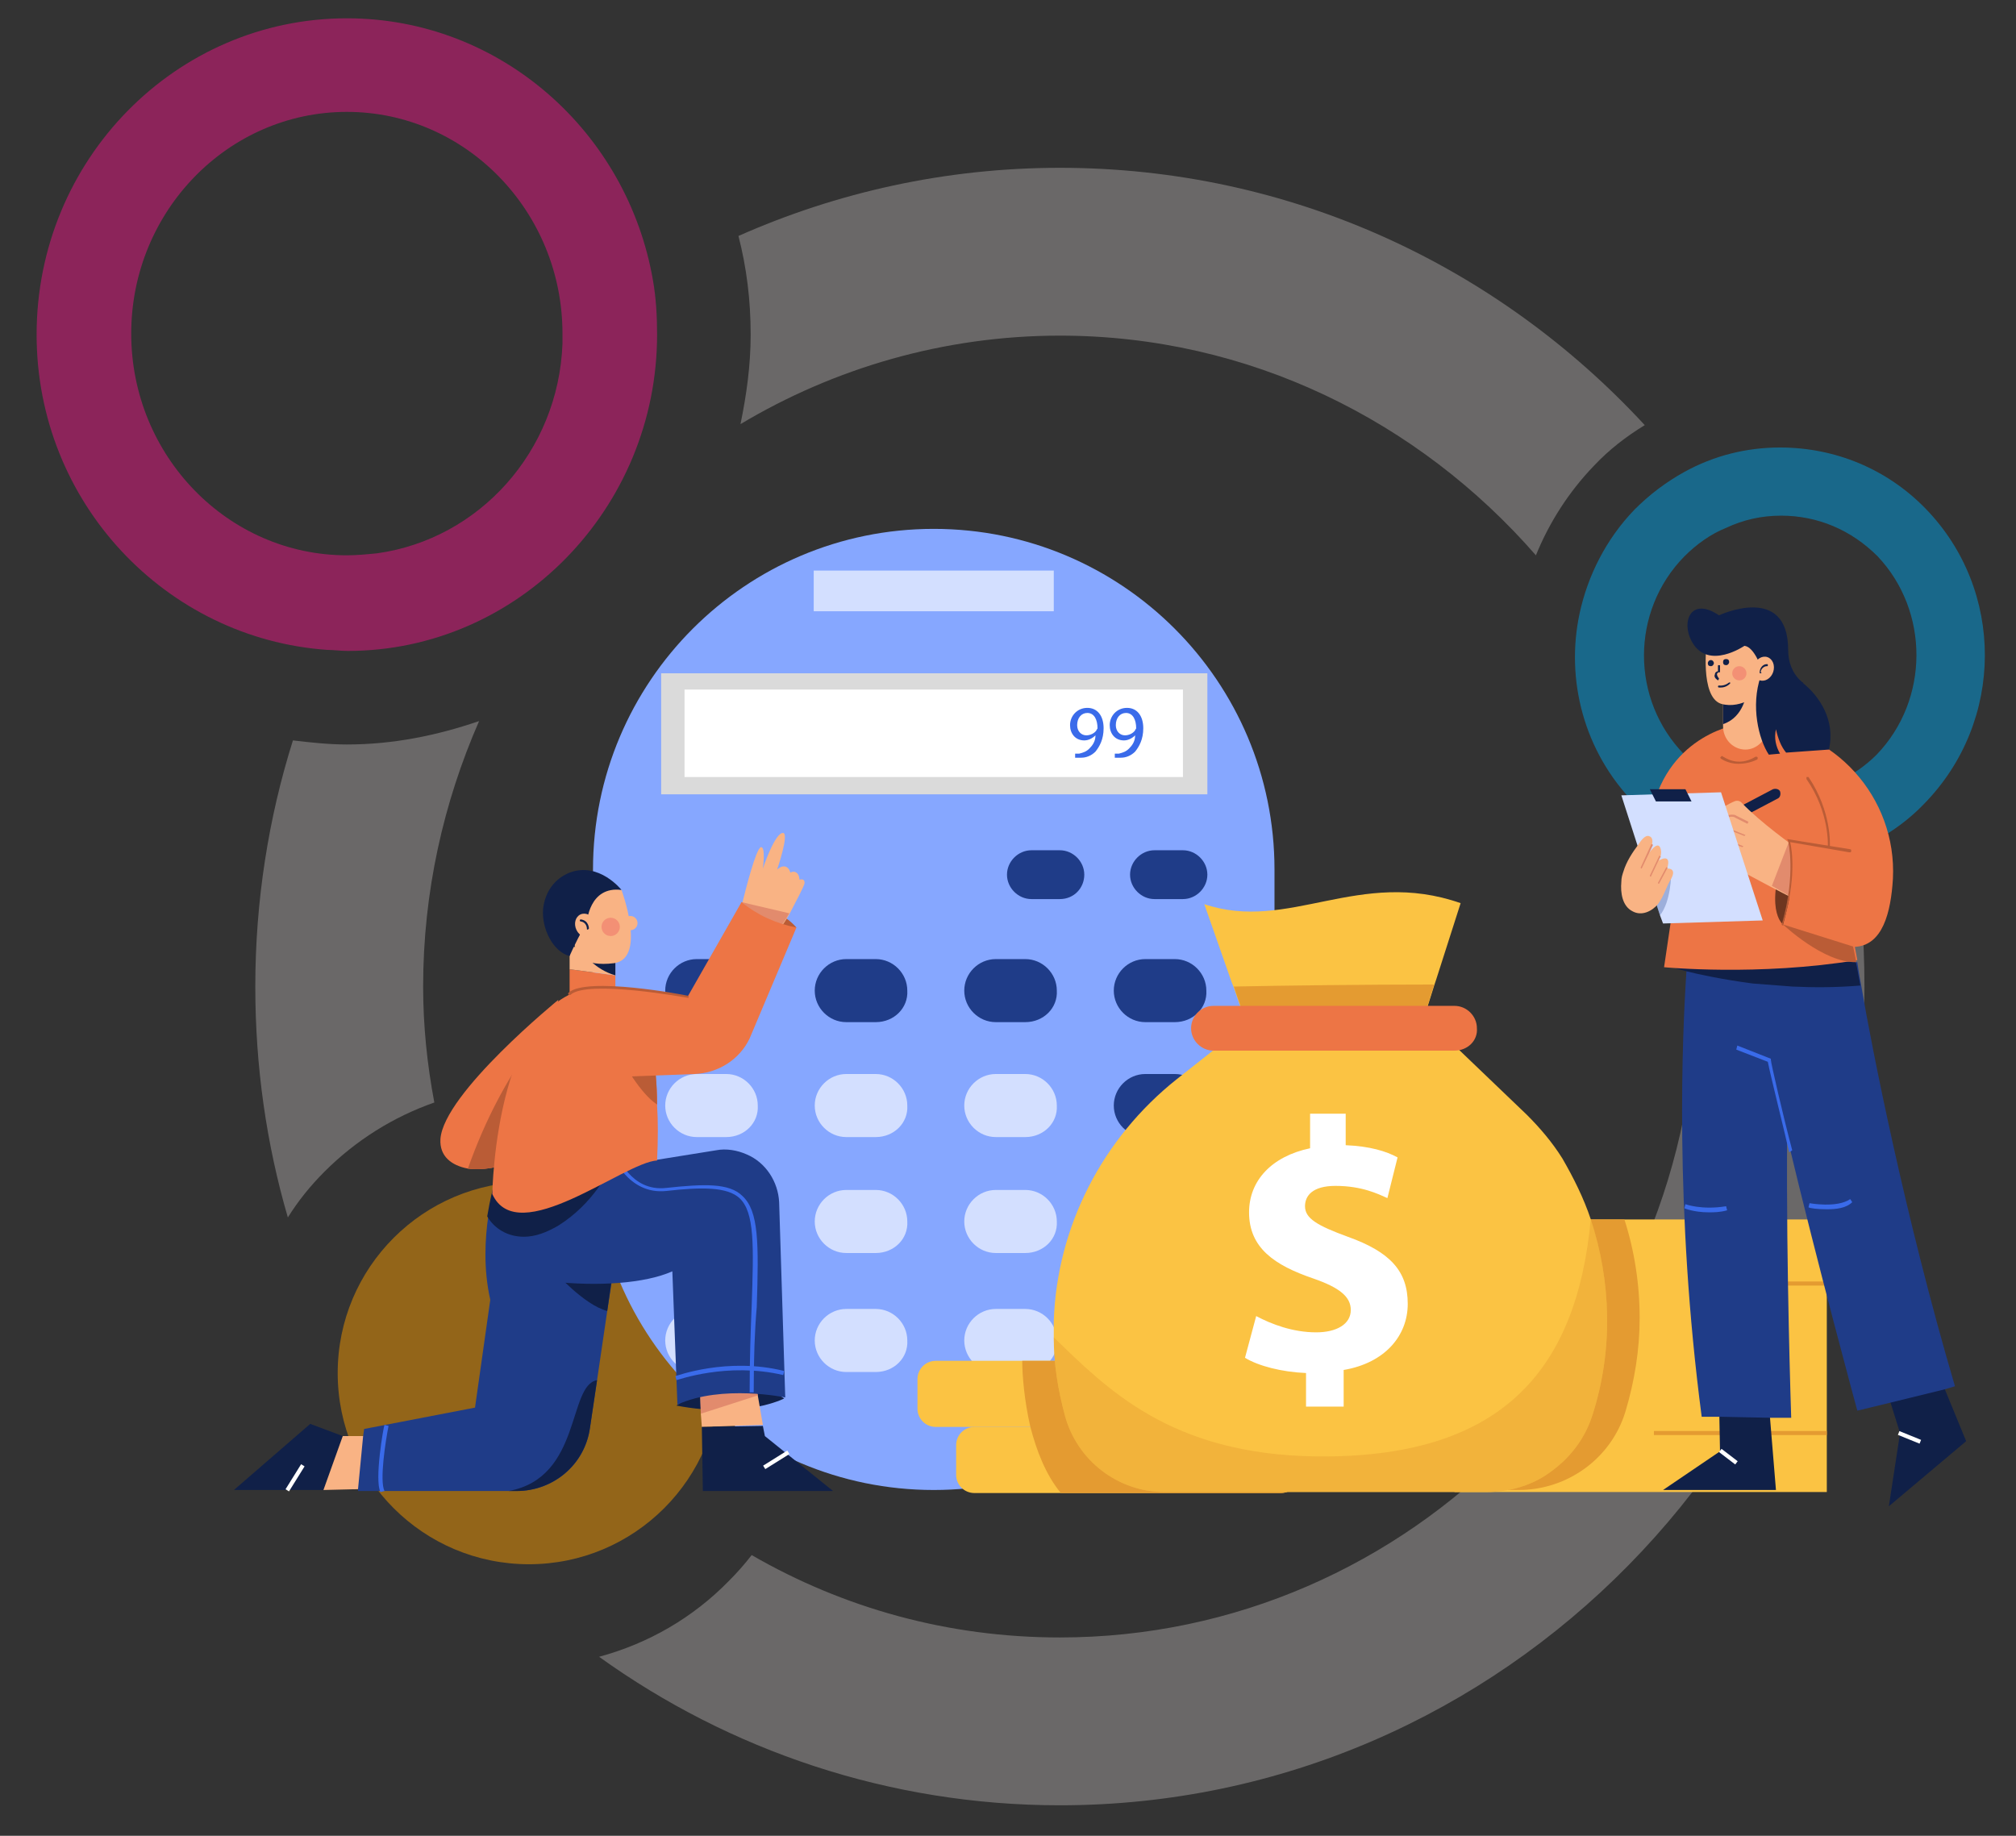 <?xml version="1.0" encoding="utf-8"?>
<!-- Generator: Adobe Illustrator 26.0.2, SVG Export Plug-In . SVG Version: 6.00 Build 0)  -->
<svg version="1.1" xmlns="http://www.w3.org/2000/svg" xmlns:xlink="http://www.w3.org/1999/xlink" x="0px" y="0px"
	 viewBox="0 0 198.2 180.5" style="enable-background:new 0 0 198.2 180.5;" xml:space="preserve">
<rect x="0" y="0" width="198.2" height="180.5" fill="#333333" stroke="none"/>
<style type="text/css">
	.st0{fill:#FFFFFF;}
	.st1{opacity:0.5;}
	.st2{fill:#A19E9D;}
	.st3{fill:#E61582;}
	.st4{fill:#009EE2;}
	.st5{fill:#F39700;}
	.st6{fill:#86A7FF;}
	.st7{fill:#D3DFFF;}
	.st8{fill:#DADADA;}
	.st9{fill:#1F3C88;}
	.st10{fill:#FBC343;}
	.st11{fill:#3A6BEA;}
	.st12{fill:#E49B31;}
	.st13{fill:#ED7545;}
	.st14{opacity:0.4;fill:#E49B31;}
	.st15{fill:#102048;}
	.st16{fill:#F9B384;}
	.st17{fill:#E28B6D;}
	.st18{opacity:0.4;fill:#EB5D60;}
	.st19{fill:#BA5C36;}
	.st20{fill:#6E3620;}
	.st21{opacity:0.3;fill:#1F3C88;}
</style>
<g id="BACKGROUND">
	<rect x="-3989.7" y="942.2" class="st0" width="3000" height="2000"/>
</g>
<g id="OBJECTS">
	<g class="st1">
		<path class="st2" d="M72.8,41.7c9.2-5.5,20-8.7,31.4-8.7c18.6,0,35.3,8.4,46.8,21.6c1.3-3.2,3.2-6.2,5.7-8.8c1.5-1.6,3.2-2.9,5-4
			c-14.4-15.6-34.8-25.3-57.5-25.3c-11.2,0-21.9,2.4-31.6,6.7c0.8,3.1,1.2,6.3,1.2,9.7C73.8,35.9,73.4,38.8,72.8,41.7z"/>
		<path class="st2" d="M166.3,89.4c0.3,2.5,0.5,5,0.5,7.6c0,35.3-28.1,64-62.6,64c-11,0-21.3-2.9-30.3-8.1c-0.7,0.9-1.4,1.7-2.2,2.5
			h0c-3.6,3.7-8,6.2-12.8,7.5c12.8,9.2,28.5,14.6,45.3,14.6c43.6,0,79.1-36.1,79.1-80.5c0-2.5-0.1-4.9-0.3-7.3
			C177.5,91.4,171.7,91.3,166.3,89.4z"/>
		<path class="st2" d="M42.7,108.4c-0.7-3.7-1.1-7.5-1.1-11.4c0-9.3,2-18.1,5.5-26.1c-4.1,1.4-8.4,2.3-13,2.3
			c-1.8,0-3.6-0.2-5.3-0.4c-2.4,7.6-3.7,15.8-3.7,24.2c0,7.9,1.1,15.5,3.2,22.7c1-1.6,2.2-3.1,3.6-4.5
			C35,112.1,38.7,109.8,42.7,108.4z"/>
		<path class="st3" d="M64.2,27.6C61.7,13,49.2,1.8,34.1,1.8C17.3,1.8,3.6,15.7,3.6,32.9c0,16.5,12.7,29.9,28.6,31
			c0.6,0,1.3,0.1,2,0.1C50.9,64,64.6,50,64.6,32.9C64.6,31.1,64.5,29.3,64.2,27.6z M55.3,33.8c-0.4,10.6-8.2,19.2-18.2,20.6
			c-1,0.1-2,0.2-3,0.2c-11.7,0-21.2-9.8-21.2-21.8c0-12,9.5-21.8,21.2-21.8s21.2,9.8,21.2,21.8C55.3,33.2,55.3,33.5,55.3,33.8z"/>
		<path class="st4" d="M189.3,50c-3.8-3.9-8.9-6-14.3-6c-3.3,0-6.5,0.8-9.4,2.4c-1.8,1-3.4,2.2-4.9,3.7c-2.8,2.9-4.6,6.5-5.4,10.2
			c-1.4,6.5,0.4,13.6,5.4,18.7c1.3,1.3,2.7,2.4,4.3,3.3c3,1.8,6.4,2.7,10,2.7c2.5,0,4.9-0.5,7.1-1.3c2.6-1,5.1-2.6,7.1-4.7v0
			C197.1,70.9,197.1,58,189.3,50z M184.5,74.2c-1.1,1.1-2.4,2-3.7,2.6c-1.8,0.9-3.7,1.4-5.7,1.4c-3.6,0-6.9-1.4-9.5-4
			c-5.3-5.4-5.3-14.1,0-19.5c1.2-1.2,2.6-2.2,4.1-2.8c1.7-0.8,3.5-1.2,5.4-1.2c3.6,0,6.9,1.4,9.5,4
			C189.7,60.1,189.7,68.8,184.5,74.2z"/>
		<circle class="st5" cx="52" cy="135" r="18.8"/>
	</g>
	<g>
		<g>
			<path class="st6" d="M91.8,146.5L91.8,146.5c-18.5,0-33.5-15-33.5-33.5V85.5C58.3,67,73.3,52,91.8,52h0c18.5,0,33.5,15,33.5,33.5
				V113C125.3,131.5,110.3,146.5,91.8,146.5z"/>
			<rect x="80" y="56.1" class="st7" width="23.6" height="4"/>
			<rect x="65" y="66.2" class="st8" width="53.7" height="11.9"/>
			<rect x="67.3" y="67.8" class="st0" width="49" height="8.6"/>
			<g>
				<path class="st9" d="M104.2,88.4h-2.8c-1.3,0-2.4-1.1-2.4-2.4v0c0-1.3,1.1-2.4,2.4-2.4h2.8c1.3,0,2.4,1.1,2.4,2.4v0
					C106.6,87.3,105.6,88.4,104.2,88.4z"/>
				<path class="st9" d="M116.3,88.4h-2.8c-1.3,0-2.4-1.1-2.4-2.4v0c0-1.3,1.1-2.4,2.4-2.4h2.8c1.3,0,2.4,1.1,2.4,2.4v0
					C118.7,87.3,117.6,88.4,116.3,88.4z"/>
			</g>
			<g>
				<path class="st9" d="M115.5,100.5h-2.9c-1.7,0-3.1-1.4-3.1-3.1v0c0-1.7,1.4-3.1,3.1-3.1h2.9c1.7,0,3.1,1.4,3.1,3.1v0
					C118.7,99.1,117.3,100.5,115.5,100.5z"/>
				<path class="st9" d="M100.8,100.5h-2.9c-1.7,0-3.1-1.4-3.1-3.1v0c0-1.7,1.4-3.1,3.1-3.1h2.9c1.7,0,3.1,1.4,3.1,3.1v0
					C104,99.1,102.6,100.5,100.8,100.5z"/>
				<path class="st9" d="M86.1,100.5h-2.9c-1.7,0-3.1-1.4-3.1-3.1v0c0-1.7,1.4-3.1,3.1-3.1h2.9c1.7,0,3.1,1.4,3.1,3.1v0
					C89.3,99.1,87.9,100.5,86.1,100.5z"/>
				<path class="st9" d="M71.4,100.5h-2.9c-1.7,0-3.1-1.4-3.1-3.1v0c0-1.7,1.4-3.1,3.1-3.1h2.9c1.7,0,3.1,1.4,3.1,3.1v0
					C74.6,99.1,73.2,100.5,71.4,100.5z"/>
			</g>
			<g>
				<path class="st9" d="M115.5,111.8h-2.9c-1.7,0-3.1-1.4-3.1-3.1v0c0-1.7,1.4-3.1,3.1-3.1h2.9c1.7,0,3.1,1.4,3.1,3.1v0
					C118.7,110.4,117.3,111.8,115.5,111.8z"/>
				<path class="st7" d="M100.8,111.8h-2.9c-1.7,0-3.1-1.4-3.1-3.1v0c0-1.7,1.4-3.1,3.1-3.1h2.9c1.7,0,3.1,1.4,3.1,3.1v0
					C104,110.4,102.6,111.8,100.8,111.8z"/>
				<path class="st7" d="M86.1,111.8h-2.9c-1.7,0-3.1-1.4-3.1-3.1v0c0-1.7,1.4-3.1,3.1-3.1h2.9c1.7,0,3.1,1.4,3.1,3.1v0
					C89.3,110.4,87.9,111.8,86.1,111.8z"/>
				<path class="st7" d="M71.4,111.8h-2.9c-1.7,0-3.1-1.4-3.1-3.1v0c0-1.7,1.4-3.1,3.1-3.1h2.9c1.7,0,3.1,1.4,3.1,3.1v0
					C74.6,110.4,73.2,111.8,71.4,111.8z"/>
			</g>
			<g>
				<path class="st9" d="M115.5,123.2h-2.9c-1.7,0-3.1-1.4-3.1-3.1v0c0-1.7,1.4-3.1,3.1-3.1h2.9c1.7,0,3.1,1.4,3.1,3.1l0,0
					C118.7,121.8,117.3,123.2,115.5,123.2z"/>
				<path class="st7" d="M100.8,123.2h-2.9c-1.7,0-3.1-1.4-3.1-3.1v0c0-1.7,1.4-3.1,3.1-3.1h2.9c1.7,0,3.1,1.4,3.1,3.1v0
					C104,121.8,102.6,123.2,100.8,123.2z"/>
				<path class="st7" d="M86.1,123.2h-2.9c-1.7,0-3.1-1.4-3.1-3.1v0c0-1.7,1.4-3.1,3.1-3.1h2.9c1.7,0,3.1,1.4,3.1,3.1v0
					C89.3,121.8,87.9,123.2,86.1,123.2z"/>
				<path class="st7" d="M71.4,123.2h-2.9c-1.7,0-3.1-1.4-3.1-3.1v0c0-1.7,1.4-3.1,3.1-3.1h2.9c1.7,0,3.1,1.4,3.1,3.1v0
					C74.6,121.8,73.2,123.2,71.4,123.2z"/>
			</g>
			<g>
				<path class="st10" d="M115.5,134.9h-2.9c-1.7,0-3.1-1.4-3.1-3.1v0c0-1.7,1.4-3.1,3.1-3.1h2.9c1.7,0,3.1,1.4,3.1,3.1l0,0
					C118.7,133.5,117.3,134.9,115.5,134.9z"/>
				<path class="st7" d="M100.8,134.9h-2.9c-1.7,0-3.1-1.4-3.1-3.1v0c0-1.7,1.4-3.1,3.1-3.1h2.9c1.7,0,3.1,1.4,3.1,3.1v0
					C104,133.5,102.6,134.9,100.8,134.9z"/>
				<path class="st7" d="M86.1,134.9h-2.9c-1.7,0-3.1-1.4-3.1-3.1l0,0c0-1.7,1.4-3.1,3.1-3.1h2.9c1.7,0,3.1,1.4,3.1,3.1l0,0
					C89.3,133.5,87.9,134.9,86.1,134.9z"/>
				<path class="st7" d="M71.4,134.9h-2.9c-1.7,0-3.1-1.4-3.1-3.1l0,0c0-1.7,1.4-3.1,3.1-3.1h2.9c1.7,0,3.1,1.4,3.1,3.1l0,0
					C74.6,133.5,73.2,134.9,71.4,134.9z"/>
			</g>
			<g>
				<path class="st11" d="M105.6,74.1c0.1,0,0.3,0,0.5,0c0.4-0.1,0.7-0.2,1-0.5c0.3-0.3,0.6-0.7,0.6-1.3h0c-0.3,0.3-0.7,0.5-1.1,0.5
					c-0.9,0-1.4-0.7-1.4-1.5c0-0.9,0.7-1.7,1.7-1.7s1.6,0.8,1.6,2c0,1.1-0.4,1.8-0.8,2.3c-0.4,0.4-0.9,0.6-1.4,0.6
					c-0.2,0-0.4,0-0.6,0V74.1z M105.9,71.3c0,0.6,0.4,1,0.9,1c0.4,0,0.8-0.2,1-0.5c0-0.1,0.1-0.1,0.1-0.2c0-0.8-0.3-1.5-1-1.5
					C106.3,70.1,105.9,70.6,105.9,71.3z"/>
				<path class="st11" d="M109.5,74.1c0.1,0,0.3,0,0.5,0c0.4-0.1,0.7-0.2,1-0.5c0.3-0.3,0.6-0.7,0.6-1.3h0c-0.3,0.3-0.7,0.5-1.1,0.5
					c-0.9,0-1.4-0.7-1.4-1.5c0-0.9,0.7-1.7,1.7-1.7s1.6,0.8,1.6,2c0,1.1-0.4,1.8-0.8,2.3c-0.4,0.4-0.9,0.6-1.4,0.6
					c-0.2,0-0.4,0-0.6,0V74.1z M109.7,71.3c0,0.6,0.4,1,0.9,1c0.4,0,0.8-0.2,1-0.5c0-0.1,0.1-0.1,0.1-0.2c0-0.8-0.3-1.5-1-1.5
					C110.1,70.1,109.7,70.6,109.7,71.3z"/>
			</g>
		</g>
		<g>
			<g>
				<rect x="143" y="119.9" class="st10" width="36.6" height="26.8"/>
				<rect x="169.8" y="126" class="st12" width="9.7" height="0.4"/>
				<rect x="162.6" y="140.7" class="st12" width="17" height="0.4"/>
				<path class="st12" d="M161.2,129.6c0,3.1-0.5,6.2-1.4,9.2c-1.4,4.6-5.7,7.7-10.5,7.7H143v-26.6h16.7
					C160.7,123,161.2,126.3,161.2,129.6z"/>
			</g>
			<g>
				<path class="st10" d="M127.7,142.1v2.9c0,1-0.8,1.8-1.8,1.8H95.8c-1,0-1.8-0.8-1.8-1.8v-2.9c0-1,0.8-1.8,1.8-1.8h30.2
					C126.9,140.2,127.7,141.1,127.7,142.1z"/>
				<path class="st10" d="M124,135.6v2.9c0,1-0.8,1.8-1.8,1.8H92c-1,0-1.8-0.8-1.8-1.8v-2.9c0-1,0.8-1.8,1.8-1.8h30.2
					C123.2,133.7,124,134.6,124,135.6z"/>
				<path class="st12" d="M127.7,142.1v2.9c0,1-0.8,1.8-1.8,1.8h-21.6c-1.5-1.8-2.4-4.2-3-6.5c-0.6-2.6-0.8-5.1-0.8-6.5h21.7
					c1,0,1.8,0.8,1.8,1.8v2.9c0,1-0.8,1.8-1.8,1.8h3.7C126.9,140.2,127.7,141.1,127.7,142.1z"/>
			</g>
			<g>
				<path class="st10" d="M143.6,88.8l-2.4,7.5l-0.2,0.6l-1.1,3.5l0,0l-3.6-0.1l-14-0.3l-1-2.9l-0.2-0.5l-2.7-7.7
					C126.7,91.7,133.6,85.3,143.6,88.8z"/>
				<path class="st12" d="M141,96.8l-1.1,3.5l-3.6-0.1l-14-0.3l-1-2.9C126,96.9,134.3,96.8,141,96.8z"/>
				<path class="st10" d="M156.6,139c-0.7,2.3-2.1,4.2-4,5.6c-1.8,1.4-4.1,2.1-6.5,2.1h-31.6c-4.6,0-8.6-3.1-9.8-7.5
					c-0.7-2.6-1.1-5.1-1.1-7.7c0-0.2,0-0.5,0-0.7c0-0.3,0-0.6,0-0.9c0.3-9.3,4.8-18,12.1-23.8l7.6-6l17.3,0.4l9.5,9.1
					c1.3,1.3,2.5,2.7,3.5,4.3c1.1,1.9,2.1,3.9,2.8,6C158.4,126,158.6,132.7,156.6,139z"/>
				<g>
					<path class="st0" d="M128.4,138.4V135c-2.4-0.1-4.7-0.7-6-1.5l1.1-4.1c1.5,0.8,3.6,1.6,5.9,1.6c2,0,3.4-0.8,3.4-2.2
						c0-1.3-1.1-2.2-3.7-3.1c-3.8-1.3-6.3-3-6.3-6.5c0-3.1,2.2-5.5,6-6.3v-3.4h3.5v3.1c2.4,0.1,4,0.6,5.1,1.2l-1,4
						c-0.9-0.4-2.5-1.2-5.1-1.2c-2.3,0-3,1-3,2c0,1.2,1.2,1.9,4.2,3c4.2,1.5,5.9,3.4,5.9,6.6c0,3.1-2.2,5.8-6.3,6.5v3.6H128.4z"/>
				</g>
				<path class="st13" d="M143,103.3h-23.7c-1.2,0-2.2-1-2.2-2.2v0c0-1.2,1-2.2,2.2-2.2H143c1.2,0,2.2,1,2.2,2.2v0
					C145.3,102.3,144.3,103.3,143,103.3z"/>
				<path class="st14" d="M156.6,139c-0.7,2.3-2.1,4.2-4,5.6c-1.8,1.4-4.1,2.1-6.5,2.1h-31.6c-4.6,0-8.6-3.1-9.8-7.5
					c-0.7-2.6-1.1-5.1-1.1-7.7c5.2,5,11.4,11.5,25.8,11.7c17.9,0.2,25.6-8.1,27-23.4C158.4,126,158.6,132.7,156.6,139z"/>
			</g>
		</g>
		<g>
			<g>
				<g>
					<polygon class="st15" points="33.7,141.2 30.5,140 23,146.5 31.8,146.5 					"/>
					<polygon class="st16" points="33.7,141.2 40.8,141.2 40,146.3 31.8,146.5 					"/>
					<path class="st9" d="M62.1,112.8l-0.3,1.8l-0.2,1.1l-1.1,7.7l-0.4,2.9l-0.4,2.6l-1,6.8l-0.7,4.7c-0.5,3.6-3.6,6.2-7.2,6.2H35.2
						l0-0.2l0.5-5.2l0.1-0.7l10.9-2.1l1.5-10.6c-0.7-3.1-0.5-6.1-0.2-8.2c0.3-1.8,0.6-2.9,0.6-2.9l4.9-1.4L62.1,112.8z"/>
					<path class="st15" d="M58.7,135.7l-0.7,4.7c-0.5,3.6-3.6,6.2-7.2,6.2h-0.8C57.2,145.3,55.8,136.2,58.7,135.7z"/>
					
						<rect x="27.6" y="145.1" transform="matrix(0.528 -0.849 0.849 0.528 -109.69 93.247)" class="st0" width="2.9" height="0.4"/>
				</g>
				<path class="st15" d="M60.5,123.3l-0.8,5.6c-2.3-0.6-5.2-3.9-5.2-3.9L60.5,123.3z"/>
				<g>
					<path class="st15" d="M77.1,137.5c0,0-3.8,2-10.6,0.7l5.7-3.8L77.1,137.5z"/>
					<polygon class="st16" points="75,140.1 69,140.3 68.9,139 68.8,135.4 74.2,135.8 74.5,137.2 					"/>
					<polygon class="st17" points="74.5,137.2 68.9,139 68.8,135.4 74.2,135.8 					"/>
					<polygon class="st15" points="81.9,146.6 75.2,141.2 75,140.2 69,140.3 69.1,146.6 					"/>
					
						<rect x="74.9" y="143.4" transform="matrix(0.848 -0.53 0.53 0.848 -64.491 62.201)" class="st0" width="2.8" height="0.4"/>
					<path class="st9" d="M48.6,116.6l21.8-3.5c1-0.2,2.1,0,3,0.4h0c1.9,0.8,3.1,2.7,3.2,4.7l0.6,19.2c0,0-6.2-1.3-10.6,0.7
						L66.1,125c-2.7,1.2-7.3,1.5-11.9,1L48.6,116.6z"/>
					<path class="st11" d="M74.1,136.9h-0.4c0-3.3,0.1-6.1,0.2-8.5c0.2-5.9,0.3-9.2-1.2-10.6c-1.2-1.1-3.7-1.1-7.2-0.7
						c-3.8,0.4-5.3-3.6-5.3-3.6l0.4-0.1c0.1,0.2,1.4,3.8,4.9,3.4c3.7-0.4,6.2-0.5,7.5,0.8c1.6,1.5,1.6,4.6,1.4,10.9
						C74.2,130.8,74.1,133.5,74.1,136.9z"/>
					<path class="st11" d="M66.5,135.7l-0.1-0.4c0.1,0,5.1-1.9,10.7-0.5l-0.1,0.4C71.5,133.9,66.6,135.7,66.5,135.7z"/>
				</g>
				<path class="st11" d="M37.4,146.7c-0.6-1.2,0.3-6.4,0.4-6.6l0.4,0.1c-0.3,1.5-0.9,5.4-0.4,6.4L37.4,146.7z"/>
				<path class="st15" d="M59.9,115c0,0-1.5,3.3-5,5.5c-1.2,0.7-2.3,1.1-3.4,1.1c-1.6,0-2.9-0.8-3.6-2c0.3-1.8,0.6-2.9,0.6-2.9
					l4.9-1.4l4.9-0.2L59.9,115z"/>
			</g>
			<g>
				<polygon class="st13" points="56,95.3 56,99.9 60.5,99.9 60.5,95.9 				"/>
				<polygon class="st16" points="60.5,93.1 56,93.1 56,95.3 60.5,95.9 				"/>
				<path class="st15" d="M57.3,93.7c0.1,0,1.1,1.6,3.2,2.2l0-2.4L57.3,93.7z"/>
				<path class="st16" d="M61.1,87.5c0,0,2.5,6.7-0.7,7.2c-3.2,0.4-3.7-1-3.7-1l-1-3.6l2.2-3L61.1,87.5z"/>
				
					<ellipse transform="matrix(1.850833e-02 -1 1 1.850833e-02 -29.968 150.981)" class="st16" cx="61.9" cy="90.8" rx="0.7" ry="0.7"/>
				<path class="st15" d="M57.7,90.7c0,0,0.2-3.6,3.4-3.2c0,0-2.2-2.8-5.1-1.7c-1.5,0.6-2.4,1.9-2.6,3.5c-0.2,2,1,4.3,2.6,4.7
					c0,0,0.5-1.2,1.4-2.8L57.7,90.7z"/>
				<ellipse transform="matrix(0.905 -0.425 0.425 0.905 -33.229 33.124)" class="st16" cx="57.6" cy="91" rx="1" ry="1.2"/>
				
					<ellipse transform="matrix(1.428083e-02 -1 1 1.428083e-02 -32.019 149.832)" class="st18" cx="60" cy="91.2" rx="0.9" ry="0.9"/>
				<path class="st15" d="M57.8,91.4c-0.1,0-0.1,0-0.1-0.1c0,0,0-0.6-0.6-0.7c-0.1,0-0.1-0.1-0.1-0.1c0-0.1,0.1-0.1,0.1-0.1
					c0.8,0.1,0.8,0.9,0.8,0.9C57.9,91.3,57.8,91.4,57.8,91.4C57.8,91.4,57.8,91.4,57.8,91.4z"/>
			</g>
			<g>
				<path class="st19" d="M72.9,88.7c0,0,3.5,0.3,5.4,2.5L74,92.3L72.9,88.7z"/>
				<path class="st16" d="M79.1,86.8c0,0.3-0.9,1.9-1.5,3.1c-0.4,0.7-0.7,1.1-0.7,1.1l-2.3,0.7l-1.7-2.5L72.9,89c0,0,0-0.1,0.1-0.3
					v0c0,0,0,0,0,0c0.3-1.2,1.3-5.2,1.8-5.4c0.5-0.1,0.2,2.1,0.2,2.1s1.2-3.6,2-3.5c0.6,0.1-0.6,3.6-0.6,3.6s0.4-0.4,0.8-0.3
					c0.4,0.1,0.5,0.6,0.5,0.6s0.3-0.2,0.6,0c0.3,0.2,0.3,0.7,0.3,0.7S79.1,86.3,79.1,86.8z"/>
				<path class="st13" d="M54.9,98.3l-1.6,6.2l-2.5,9.6c-1.7,0.7-3.4,1-4.8,0.8c-1.6-0.3-2.8-1.2-2.7-2.9
					C43.6,107.5,54.9,98.3,54.9,98.3z"/>
				<path class="st19" d="M54.6,100.1l-1.3,4.4l-2.5,9.6c-1.7,0.7-3.4,1-4.8,0.8C49.6,104.7,54.6,100.1,54.6,100.1z"/>
				<path class="st13" d="M64.6,114.1c-3.3,0.2-13.7,8.8-16.2,3.3c0,0,0.3-20.7,11-20.3c1.9,0.1,3.6,1.3,4.1,3.1
					c0.3,0.8,0.5,1.9,0.7,3.3c0.2,1.4,0.4,3.1,0.4,5.2C64.7,110.2,64.7,112,64.6,114.1z"/>
				<path class="st19" d="M64.6,108.6c-1.7-1.1-3.4-4.3-3.4-4.3l3-0.9C64.4,104.8,64.6,106.5,64.6,108.6z"/>
				<path class="st17" d="M77.6,89.8c-0.4,0.7-0.7,1.1-0.7,1.1l-2.3,0.7l-1.7-2.5l0-0.4v0h0L77.6,89.8z"/>
				<path class="st13" d="M59.4,97c0,0,5.1,0.4,8.2,1l5.3-9.3c1.6,1.3,3.4,2.1,5.4,2.5l-4.6,10.9c-1,2.1-3.1,3.4-5.4,3.5l-8,0.3
					L59.4,97z"/>
				<path class="st19" d="M67.6,98.1C67.6,98.1,67.6,98.1,67.6,98.1c-0.1,0-9.8-1.8-11.5-0.3c-0.1,0.1-0.2,0-0.2,0
					c-0.1-0.1,0-0.2,0-0.2c1.8-1.6,11.3,0.2,11.7,0.3c0.1,0,0.1,0.1,0.1,0.2C67.8,98.1,67.7,98.1,67.6,98.1z"/>
			</g>
		</g>
		<g>
			<g>
				<polygon class="st15" points="173.9,138 174.6,146.5 163.5,146.5 169.1,142.7 169,137.3 				"/>
				<polygon class="st15" points="190.3,134.4 193.3,141.7 185.7,148.1 186.8,140.9 185.3,136.1 				"/>
				<path class="st9" d="M176.9,93.1c-0.1,0.3-0.2,0.6-0.3,1.1c-0.1,0.7-0.3,1.7-0.4,2.8c-0.4,3.6-0.5,9-0.5,14.8
					c-0.1,12.9,0.4,27.6,0.4,27.6l-2,0l-5-0.1l-1.8,0c-2.7-20.5-1.9-37.8-1.5-43.8c0-0.2,0-0.4,0-0.6c0.1-1.1,0.1-1.7,0.1-1.7H176.9
					z"/>
				<path class="st9" d="M192.2,136.3l-1,0.3l-5.3,1.3l-3.3,0.8c0,0-3.9-14.3-6.9-26.9c-1.5-6.1-2.8-11.7-3.4-15.1
					c-0.2-1.2-0.3-2.1-0.3-2.7l4.7,0.3l5.9,0.3c0,0,0.1,0.8,0.4,2.4C184,102.9,187.3,119.7,192.2,136.3z"/>
				<path class="st15" d="M182.9,96.9c-2.4,0.2-4.6,0.2-6.7,0.1c-1.4-0.1-2.7-0.2-3.9-0.3c-3-0.4-5.3-0.9-6.5-1.2
					c-0.7-0.2-1.1-0.3-1.1-0.3l1.1-0.3l6.7-1.7h4.3c-0.1,0.3-0.2,0.6-0.3,1.1l5.9,0.3C182.5,94.5,182.6,95.4,182.9,96.9z"/>
				<path class="st11" d="M175.9,113.3c-0.3-1.4-1.9-7.8-2.1-8.9l-3.1-1.2l0.1-0.4l3.3,1.3v0.1c0,0.3,1.2,5.5,2.1,8.9L175.9,113.3z"
					/>
				<path class="st11" d="M168,119.2c-1.5,0-2.4-0.4-2.4-0.4l0.1-0.4c0,0,1.6,0.6,4,0.2l0.1,0.4C169.1,119.2,168.5,119.2,168,119.2z
					"/>
				<path class="st11" d="M179.6,118.9c-0.9,0-1.7-0.1-1.8-0.2l0.1-0.4c0,0,2.7,0.5,4-0.4l0.2,0.3
					C181.5,118.8,180.5,118.9,179.6,118.9z"/>
				
					<rect x="169.7" y="142.3" transform="matrix(0.608 -0.794 0.794 0.608 -47.157 190.996)" class="st0" width="0.4" height="2"/>
				
					<rect x="187.7" y="140.1" transform="matrix(0.376 -0.926 0.926 0.376 -13.719 262.212)" class="st0" width="0.4" height="2.3"/>
			</g>
			<g>
				<path class="st13" d="M171,71.2c0,0-6.9,0.9-8.6,8.6l2.1,9.2l-0.9,6.1c0,0,9.3,0.9,19-0.7l-2.9-15.7L171,71.2z"/>
				<path class="st20" d="M175.3,90.9c0,0-2.1-1.5,0.6-8.2l1.8,6.6L175.3,90.9z"/>
				<path class="st15" d="M167.2,82.5l-0.5-0.9l7.6-4c0.3-0.1,0.6,0,0.7,0.2v0c0.1,0.3,0,0.6-0.2,0.7L167.2,82.5z"/>
				<path class="st16" d="M177,88.7l-0.2-0.1l-2.7-1.4l-4.5-2.4c-0.1-0.5,0-1,0.3-1.3l-0.2-0.1c-0.4-0.2-0.6-0.5-0.7-0.9l0,0
					c-0.1-0.4-0.1-0.7,0-0.9l0.1-0.1c0.3-0.3,0.4-0.5,0.7-0.8l-0.6,0c0,0-1.4,0.4-0.7-0.5c0.4-0.6,1.5-1.2,2-1.4
					c0.2-0.1,0.5-0.1,0.7,0.1c1.9,2,5.3,4.4,5.3,4.4l0,0.5l0.3,4.5L177,88.7z"/>
				<g>
					<path class="st17" d="M171.8,81l-1.2-0.6c-0.1-0.1-0.3-0.1-0.4-0.1l-1.3,0.2l0-0.2l1.3-0.2c0.2,0,0.4,0,0.5,0.1l1.2,0.6
						L171.8,81z"/>
					<path class="st17" d="M171.5,82.2l-1.5-0.6c-0.1,0-0.1,0-0.2,0h-0.8v-0.2h0.8c0.1,0,0.2,0,0.3,0.1l1.5,0.6L171.5,82.2z"/>
					<path class="st17" d="M171.3,83.3l-1.3-0.5c-0.1,0-0.2-0.1-0.3,0l-0.5,0.1l0-0.2l0.5-0.1c0.1,0,0.3,0,0.4,0.1l1.3,0.5
						L171.3,83.3z"/>
				</g>
				<polygon class="st17" points="177,88.2 176.8,88.6 174.2,87.1 175.9,82.7 176.6,83.7 				"/>
				<path class="st19" d="M175.3,90.9c0,0,4,3.8,7.2,3.7l-0.9-4.4L175.3,90.9z"/>
				<path class="st13" d="M171,71.2c0,0,0.5-0.1,1.3,0c8,0.3,14.2,7.2,13.8,15.2c-0.2,3.3-1,6.6-3.8,6.7l-7-2.2
					c0.7-2.5,1.2-5.1,0.6-8.2l3.3,1.6L171,71.2z"/>
				<polygon class="st7" points="173.3,90.5 163.5,90.8 163.2,90 162.2,86.9 159.4,78.2 169.2,77.9 				"/>
				<path class="st21" d="M164.3,85.9c0,0,0,2.7-1.1,4.1l-1-3L164.3,85.9z"/>
				<g>
					<path class="st16" d="M159.6,85.7c0.3-1,0.9-1.9,1.5-2.7c0.2-0.3,0.6-0.9,1-0.8c0.8,0.2,0,1.7,0,1.7s0.8-1.2,1.1-0.6
						c0.3,0.6-0.1,1.3-0.1,1.3s1.3-0.8,0.8,0.8c0,0,1-0.1,0.4,1c-0.5,0.8-0.7,1.7-1.3,2.5c-0.6,0.7-1.6,1.2-2.5,0.7
						c-1-0.5-1.2-1.8-1.1-2.9C159.4,86.3,159.5,86,159.6,85.7z"/>
					<path class="st17" d="M161.4,85.4C161.4,85.4,161.3,85.4,161.4,85.4c-0.1,0-0.1-0.1-0.1-0.1l1-2.2c0-0.1,0.1-0.1,0.1-0.1
						c0.1,0,0.1,0.1,0.1,0.1L161.4,85.4C161.4,85.4,161.4,85.4,161.4,85.4z"/>
					<path class="st17" d="M162.3,86.2C162.3,86.2,162.3,86.2,162.3,86.2c-0.1,0-0.1-0.1-0.1-0.1l0.9-1.9c0-0.1,0.1-0.1,0.1,0
						c0.1,0,0.1,0.1,0,0.1L162.3,86.2C162.4,86.2,162.4,86.2,162.3,86.2z"/>
					<path class="st17" d="M163.1,86.9C163.1,86.9,163.1,86.9,163.1,86.9c-0.1,0-0.1-0.1-0.1-0.1l0.8-1.5c0,0,0.1-0.1,0.1,0
						c0,0,0.1,0.1,0,0.1L163.1,86.9C163.2,86.8,163.1,86.9,163.1,86.9z"/>
				</g>
				<polygon class="st15" points="166.3,78.8 162.8,78.8 162.2,77.6 165.7,77.6 				"/>
				<path class="st19" d="M170.9,75.1c-1,0-1.7-0.5-1.7-0.5c-0.1-0.1-0.1-0.1,0-0.2c0.1-0.1,0.1-0.1,0.2,0c0.1,0,1.4,1.1,3.2,0
					c0.1,0,0.2,0,0.2,0.1c0,0.1,0,0.2-0.1,0.2C172.1,75,171.4,75.1,170.9,75.1z"/>
				<path class="st19" d="M175.3,91C175.3,91,175.2,91,175.3,91c-0.1,0-0.2-0.1-0.1-0.2c1.4-4.9,0.6-8.1,0.6-8.1l-0.1-0.2l6.2,1
					c0.1,0,0.1,0.1,0.1,0.2c0,0.1-0.1,0.1-0.2,0.1l-5.8-1c0.2,0.8,0.6,3.8-0.7,8C175.4,91,175.3,91,175.3,91z"/>
				<path class="st19" d="M179.8,83.4C179.8,83.4,179.8,83.4,179.8,83.4c-0.1,0-0.2-0.1-0.1-0.2c0,0,0.2-3.3-2.1-6.6
					c0-0.1,0-0.2,0-0.2c0.1,0,0.2,0,0.2,0c2.3,3.4,2.1,6.7,2.1,6.8C180,83.4,179.9,83.4,179.8,83.4z"/>
			</g>
			<g>
				<path class="st16" d="M173.8,67.5v3.9c0,1.2-1,2.3-2.2,2.3c-1.2,0-2.2-1-2.2-2.3v-3.9H173.8z"/>
				<path class="st15" d="M171.7,68.1c0,0-0.2,2.4-2.3,3.1v-3.4L171.7,68.1z"/>
				<path class="st16" d="M167.8,63.1c0,0-0.7,5.4,1.4,6.1c2.1,0.6,4-1.2,4-1.2l-0.4-4.5l-3.1-1.8L167.8,63.1z"/>
				<path class="st15" d="M179.8,73.7l-4.2,0.3c-0.5-0.6-0.8-1.4-1-2.3c-0.2,0.9,0,1.7,0.4,2.4l-1.1,0.1c-1-1.5-1.8-4.8-0.8-7.7
					l0.1-0.7c0,0-0.7-2.2-1.7-2.3c0,0-3.5,2.4-5.1-0.3c-1.2-2-0.2-4.6,2.6-2.7c0,0,6.8-3.2,6.8,3.4c0,1.2,0.4,2.3,1.3,3.1
					c0.1,0.1,0.2,0.1,0.2,0.2C178.8,68.4,180.5,70.8,179.8,73.7z"/>
				
					<ellipse transform="matrix(0.307 -0.952 0.952 0.307 57.537 210.53)" class="st16" cx="173.3" cy="65.8" rx="1.2" ry="1"/>
				<path class="st15" d="M173.1,66.2c-0.1,0-0.1,0-0.1-0.1c0-0.4,0.3-0.8,0.7-0.8c0,0,0,0,0,0c0.1,0,0.1,0,0.1,0.1
					c0,0.1,0,0.1-0.1,0.1c-0.3,0-0.6,0.3-0.6,0.6C173.2,66.1,173.2,66.2,173.1,66.2z"/>
				<path class="st15" d="M168.5,65.2c0,0.1-0.1,0.3-0.3,0.3s-0.3-0.1-0.3-0.3c0-0.1,0.1-0.3,0.3-0.3S168.5,65.1,168.5,65.2z"/>
				<path class="st15" d="M170,65.1c0,0.1-0.1,0.3-0.3,0.3s-0.3-0.1-0.3-0.3s0.1-0.3,0.3-0.3S170,64.9,170,65.1z"/>
				<path class="st15" d="M168.9,66.9C168.9,66.9,168.8,66.9,168.9,66.9c-0.3-0.2-0.4-0.4-0.3-0.6c0-0.2,0.2-0.3,0.3-0.3l0-0.5
					c0-0.1,0-0.1,0.1-0.1c0.1,0,0.1,0,0.1,0.1l0,0.6l-0.1,0c-0.1,0-0.2,0.1-0.2,0.2c0,0.1,0.1,0.3,0.2,0.4
					C169,66.7,169,66.8,168.9,66.9C168.9,66.9,168.9,66.9,168.9,66.9z"/>
				<path class="st15" d="M169.1,67.6c-0.1,0-0.1,0-0.1,0c-0.1,0-0.1-0.1-0.1-0.1c0-0.1,0.1-0.1,0.1-0.1c0,0,0.5,0.1,1-0.3
					c0,0,0.1,0,0.1,0c0,0,0,0.1,0,0.1C169.7,67.6,169.3,67.6,169.1,67.6z"/>
				<circle class="st18" cx="171" cy="66.2" r="0.7"/>
			</g>
		</g>
	</g>
</g>
</svg>
